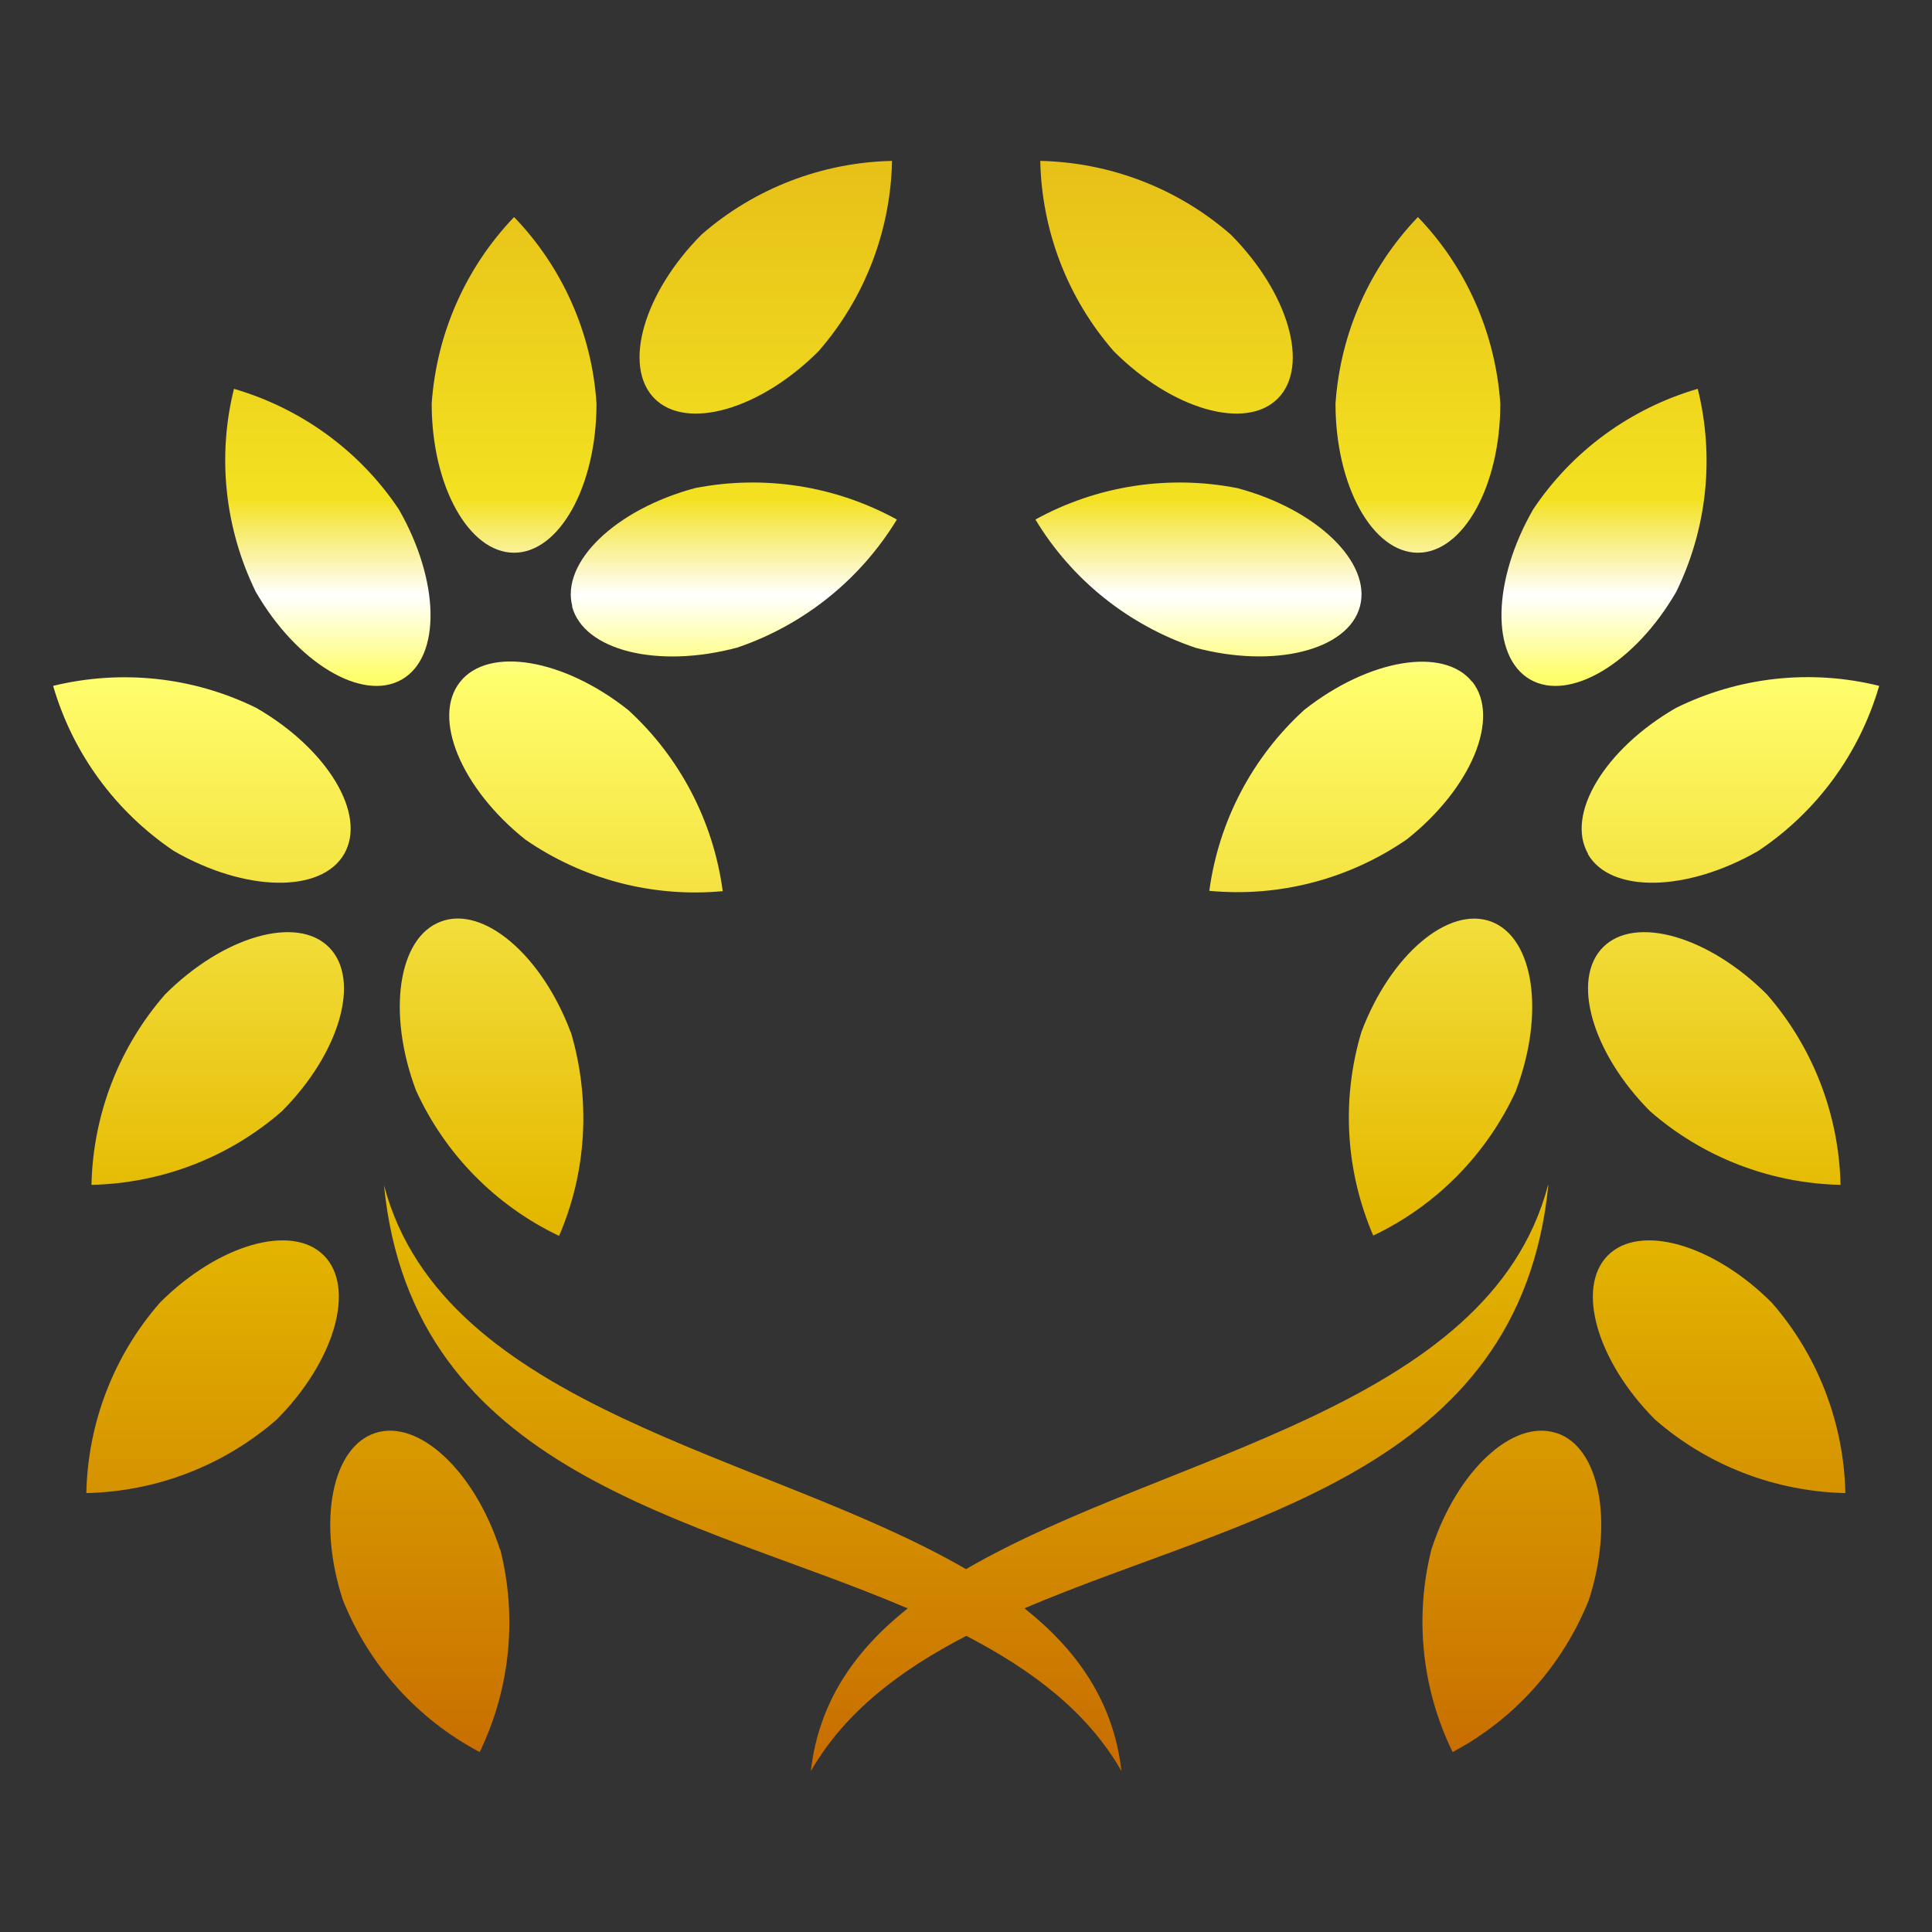 <?xml version="1.0" encoding="UTF-8"?><svg id="uuid-1b5dfad0-863c-48a0-943c-eafa5e8deebf" xmlns="http://www.w3.org/2000/svg" xmlns:xlink="http://www.w3.org/1999/xlink" viewBox="0 0 64 64"><rect x="0" y="0" width="64" height="64" fill="#333333" stroke="none"/><defs><style>.uuid-2e127fbb-9534-412d-b047-7d53a9a9a42d{fill:url(#uuid-ef992586-5005-4436-a275-e3841f7a5031);stroke-width:0px;}</style><linearGradient id="uuid-ef992586-5005-4436-a275-e3841f7a5031" x1="32" y1="58.67" x2="32" y2="5.33" gradientUnits="userSpaceOnUse"><stop offset="0" stop-color="#c76c00"/><stop offset=".35" stop-color="#e4b900"/><stop offset=".68" stop-color="#fffe6c"/><stop offset=".73" stop-color="#fff"/><stop offset=".79" stop-color="#f3e121"/><stop offset="1" stop-color="#e7c018"/></linearGradient></defs><path class="uuid-2e127fbb-9534-412d-b047-7d53a9a9a42d" d="M36.9,11.64c-1.53-1.75-2.39-3.98-2.44-6.31,2.32.05,4.56.91,6.31,2.44,1.92,1.93,2.62,4.36,1.56,5.43-1.06,1.07-3.5.37-5.43-1.56ZM46.97,18.31c1.5,0,2.73-2.21,2.73-4.94-.16-2.32-1.12-4.51-2.73-6.18-1.61,1.68-2.57,3.86-2.73,6.18,0,2.73,1.23,4.94,2.73,4.94ZM46.97,7.18s0,0,0,0c0,0,0,0,0,0h0ZM39.57,21.45c2.64.71,5.09.09,5.48-1.36.39-1.46-1.43-3.22-4.06-3.92-2.28-.45-4.66-.08-6.69,1.04h0c1.2,1.99,3.07,3.49,5.28,4.24ZM56.24,12.88h0s0,0,0,0h0ZM50.69,22.51c1.31.75,3.48-.55,4.84-2.91,1.02-2.09,1.27-4.46.71-6.72-2.23.65-4.16,2.06-5.45,3.99-1.36,2.36-1.41,4.89-.1,5.64ZM48.77,22.59c-.94-1.18-3.43-.76-5.57.93-1.72,1.57-2.83,3.69-3.14,5.99h0c2.32.22,4.64-.39,6.55-1.71,2.14-1.7,3.1-4.03,2.16-5.22ZM52.6,28.29c.75,1.31,3.28,1.26,5.64-.1,1.94-1.29,3.36-3.23,4.01-5.47h0c-2.26-.56-4.64-.3-6.73.73-2.36,1.36-3.67,3.53-2.91,4.84ZM53.1,31.38c-1.06,1.07-.36,3.5,1.56,5.43,1.75,1.53,3.99,2.39,6.31,2.44-.05-2.32-.91-4.56-2.44-6.31-1.93-1.93-4.37-2.63-5.43-1.56ZM60.98,39.25s0,0-.01,0c0,0,0,0,0,0h.01ZM45.48,40.94s0,0,0,0c0,0,0,0,0,0h.01ZM50.22,36.12c.96-2.55.6-5.05-.82-5.59-1.42-.53-3.34,1.1-4.3,3.65-.67,2.23-.53,4.61.39,6.75,2.1-1,3.77-2.7,4.74-4.82ZM61.13,49.46h.01s0,0-.01,0c0,0,0,0,0,0ZM53.26,41.59c-1.06,1.07-.36,3.5,1.56,5.43,1.75,1.53,3.99,2.39,6.31,2.44-.05-2.32-.91-4.56-2.44-6.31-1.93-1.93-4.37-2.63-5.43-1.56ZM48.12,58.05s0,0,0,0c0,0,0,0,0,0h.01ZM51.55,47.47c-1.44-.47-3.29,1.26-4.13,3.85-.57,2.25-.32,4.63.7,6.72,2.05-1.09,3.64-2.87,4.51-5.03.84-2.59.36-5.08-1.07-5.54ZM27.11,11.64c1.53-1.75,2.39-3.98,2.44-6.31-2.32.05-4.56.91-6.31,2.44-1.92,1.93-2.62,4.36-1.56,5.43,1.06,1.07,3.5.37,5.43-1.56ZM17.03,18.31c1.5,0,2.73-2.21,2.73-4.94-.15-2.32-1.12-4.51-2.73-6.18-1.61,1.68-2.57,3.87-2.73,6.18,0,2.73,1.23,4.94,2.73,4.94ZM18.95,20.09c.39,1.46,2.84,2.07,5.48,1.36,2.2-.75,4.07-2.25,5.28-4.24h0c-2.04-1.12-4.41-1.49-6.69-1.04-2.64.71-4.45,2.46-4.06,3.92ZM13.31,22.51c1.31-.75,1.26-3.27-.1-5.64-1.29-1.93-3.23-3.34-5.46-3.99-.56,2.25-.3,4.63.72,6.72,1.36,2.36,3.53,3.66,4.84,2.91ZM23.94,29.51h0c-.31-2.3-1.42-4.43-3.13-5.99-2.14-1.7-4.63-2.12-5.57-.93-.94,1.18.03,3.52,2.16,5.22,1.91,1.32,4.23,1.93,6.55,1.71ZM5.76,28.19c2.36,1.36,4.88,1.41,5.64.1.76-1.31-.55-3.48-2.91-4.84-2.09-1.03-4.47-1.28-6.73-.73.65,2.24,2.07,4.17,4,5.47ZM3.03,39.25h0s0,0,0,0h0ZM5.47,32.94c-1.53,1.75-2.39,3.99-2.44,6.31,2.32-.05,4.56-.91,6.31-2.44,1.92-1.93,2.62-4.36,1.56-5.43-1.06-1.07-3.5-.37-5.43,1.56ZM18.9,34.18c-.96-2.55-2.89-4.19-4.3-3.65-1.42.53-1.78,3.04-.82,5.59.96,2.11,2.64,3.82,4.74,4.82.92-2.13,1.05-4.52.39-6.75ZM18.52,40.94s0,0,0,0c0,0,0,0,0,0h0ZM2.86,49.46h0s0,0,0,0h0ZM10.73,41.59c-1.06-1.07-3.5-.37-5.43,1.56-1.53,1.75-2.39,3.98-2.44,6.31,2.32-.05,4.56-.91,6.31-2.44,1.92-1.93,2.62-4.36,1.56-5.43ZM15.89,58.05s0,0,0,0c0,0,0,0,0,0h0ZM16.56,51.32c-.84-2.59-2.69-4.32-4.13-3.85-1.44.47-1.92,2.95-1.07,5.54.87,2.16,2.47,3.94,4.53,5.03,1.01-2.09,1.25-4.47.68-6.72ZM33.93,53.28c7.15-3.05,16.41-4.46,17.36-14.02h-.01c-1.96,7.44-12.7,8.89-19.28,12.72-6.59-3.83-17.32-5.27-19.28-12.72.94,9.56,10.2,10.97,17.35,14.02-1.75,1.39-2.95,3.1-3.21,5.39,1.15-1.99,2.99-3.36,5.15-4.48,2.15,1.12,4,2.49,5.14,4.48-.26-2.29-1.46-4-3.21-5.39Z"/></svg>
